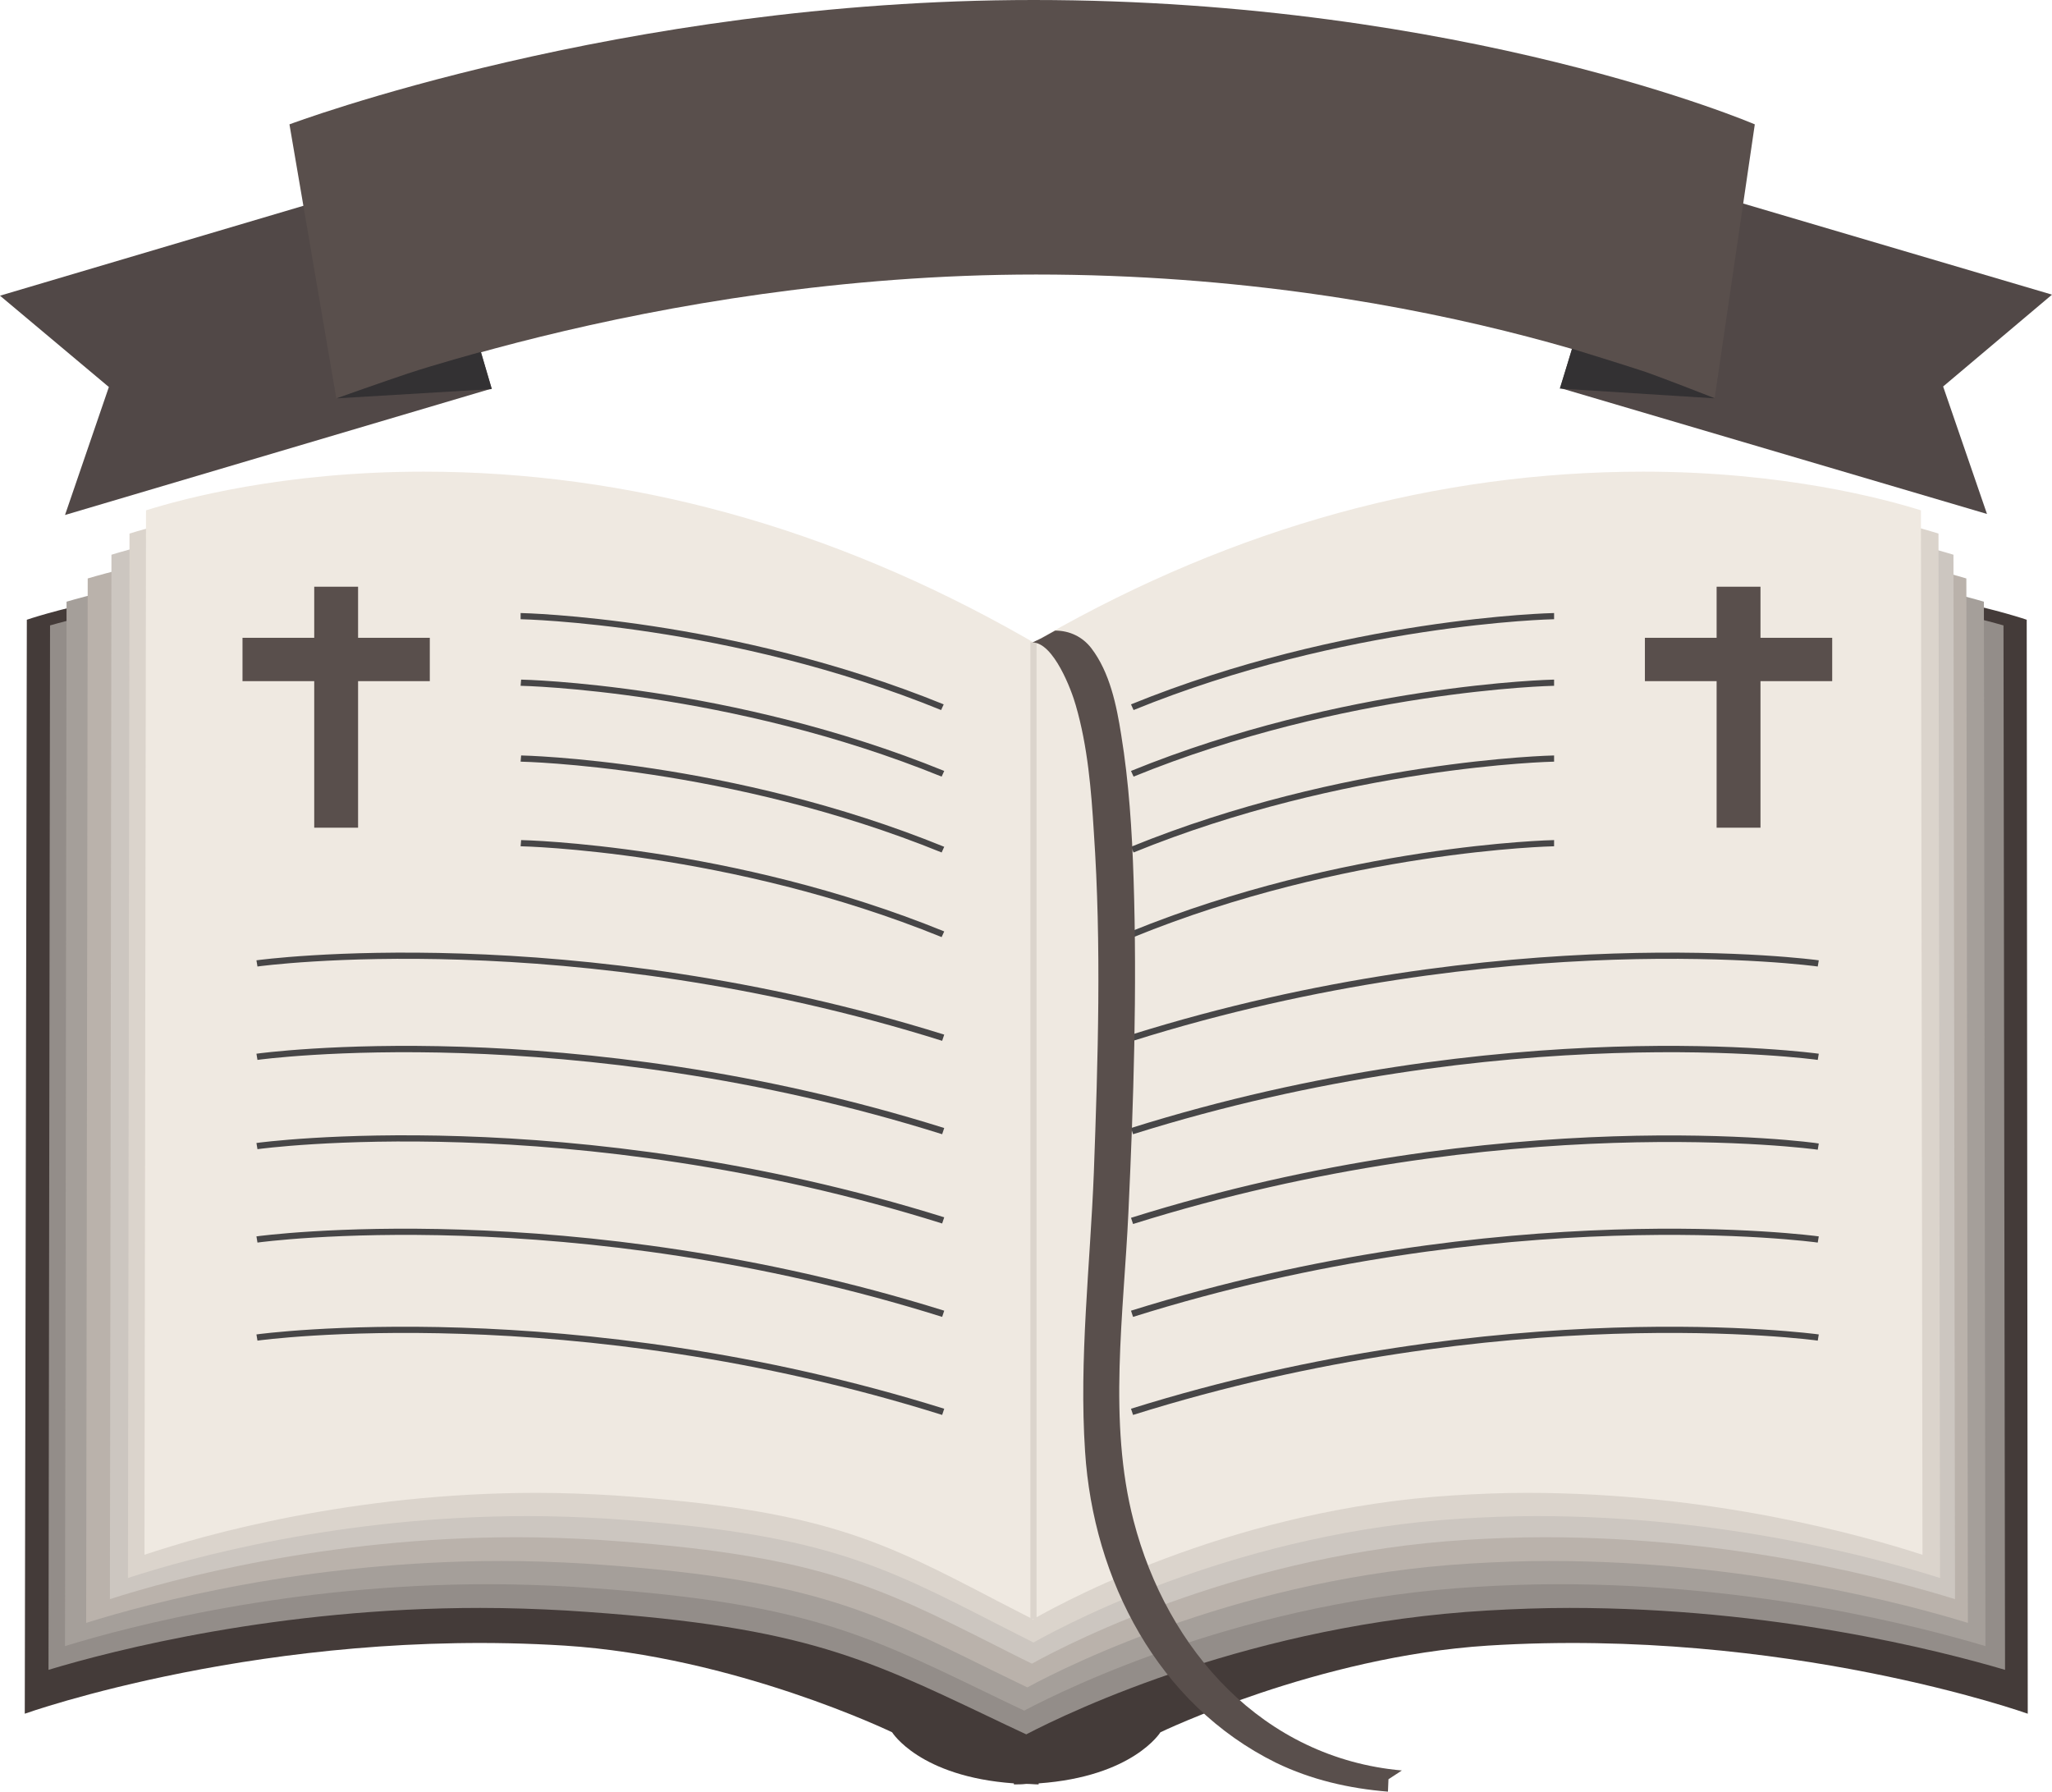 <?xml version="1.0" encoding="utf-8"?>
<svg viewBox="159.7 57 397.7 347.2" width="397.7" height="347.2" xmlns="http://www.w3.org/2000/svg"><g transform="matrix(1, 0, 0, 1, 0, 0)"><g transform="matrix(1, 0, 0, 1, 0, 0)">
		<path d="M 172.3 156.8 L 255 132.3 L 242.4 89.8 L 159.7 114.3 L 180.8 132 Z" class="st3" style="fill: rgb(81, 72, 71);"/>
		<path d="M 544.8 156.6 L 462.1 132.2 L 474.7 89.7 L 557.4 114.1 L 536.3 131.9 Z" class="st3" style="fill: rgb(81, 72, 71);"/>
		<path class="st4" d="M215.8,81.1c0,0,64.1-24.1,144.2-24.1c83.6,0,139.8,24.1,139.8,24.1l-7.8,53.2c0,0-52.8-24.1-131.5-24.1&#10;&#9;&#9;&#9;c-75.3,0-135.6,24.1-135.6,24.1L215.8,81.1z" style="fill: rgb(89, 79, 76);"/>
		<path class="st5" d="M464.4,124.6c0,0,10.7,3.3,14.3,4.5c3.4,1.2,13.4,5.1,13.4,5.1l-30.1-1.9L464.4,124.6z" style="fill: rgb(51, 49, 51);"/>
		<path class="st5" d="M252.9,125.2c0,0-8.8,2.4-14.2,4.2c-4.5,1.5-13.8,4.8-13.8,4.8l30.1-1.8L252.9,125.2z" style="fill: rgb(51, 49, 51);"/>
	</g><g transform="matrix(1, 0, 0, 1, 0, 0)">
	<g>
		<path class="st7" d="M552.5,177.1c0,0-88.3-30.8-193.8,23.9c-105.6-54.7-193.8-23.9-193.8-23.9l-0.4,212c0,0,47-16.8,104.6-13.2&#10;&#9;&#9;&#9;c33.1,2.1,63.5,16.8,63.5,16.8s5.3,8.6,23.6,9.9v0.2c0.8,0,1.6,0,2.4-0.1c0.8,0,1.6,0.1,2.4,0.1v-0.2c18.3-1.3,23.6-9.9,23.6-9.9&#10;&#9;&#9;&#9;s30.5-14.7,63.5-16.8c57.5-3.6,104.6,13.2,104.6,13.2L552.5,177.1z" style="fill: rgb(68, 59, 57);"/>
		<path class="st8" d="M358.6,393.1c-2.6-1.2-5.1-2.4-7.4-3.5c-24.8-11.8-37.3-17.7-81.8-20.5c-5.4-0.3-11-0.5-16.6-0.5&#10;&#9;&#9;&#9;c-39,0-70.8,8.1-83.7,12l0.3-202.4c7.7-2.2,29.2-7.5,59.2-7.5c43.9,0,87,10.8,128,32l2.1,1.1l2.1-1.1c41-21.3,84.1-32,128-32&#10;&#9;&#9;&#9;c30,0,51.5,5.3,59.2,7.5l0.3,202.4c-12.9-3.8-45-12-84.4-12c-5.3,0-10.7,0.2-15.9,0.5C402.7,371.7,367.4,388.5,358.6,393.1z" style="fill: rgb(147, 141, 137);"/>
		<path class="st9" d="M358.2,388.5c-2.6-1.2-5-2.4-7.3-3.5c-24.4-11.8-36.6-17.7-80.2-20.5c-5.3-0.3-10.8-0.5-16.3-0.5&#10;&#9;&#9;&#9;c-38.3,0-69.5,8.1-82.1,12l0.3-202.4c7.5-2.2,28.7-7.5,58.1-7.5c43.1,0,85.3,10.8,125.6,32l2.1,1.1l2.1-1.1&#10;&#9;&#9;&#9;c40.2-21.3,82.5-32,125.6-32c29.4,0,50.6,5.3,58.1,7.5l0.3,202.4c-12.7-3.8-44.2-12-82.8-12c-5.2,0-10.5,0.2-15.6,0.5&#10;&#9;&#9;&#9;C401.5,367.1,366.9,383.9,358.2,388.5z" style="fill: rgb(165, 159, 154);"/>
		<path class="st10" d="M358.8,384c-2.5-1.2-4.9-2.4-7.2-3.5c-23.9-11.8-35.9-17.7-78.7-20.5c-5.2-0.3-10.6-0.5-16-0.5&#10;&#9;&#9;&#9;c-37.6,0-68.1,8.1-80.5,12l0.3-202.4c7.4-2.2,28.1-7.5,56.9-7.5c42.2,0,83.7,10.8,123.2,32l2,1.1l2-1.1&#10;&#9;&#9;&#9;c39.5-21.3,80.9-32,123.1-32c28.8,0,49.6,5.3,56.9,7.5l0.3,202.4c-12.4-3.8-43.3-12-81.2-12c-5.1,0-10.3,0.2-15.3,0.5&#10;&#9;&#9;&#9;C401.3,362.6,367.3,379.4,358.8,384z" style="fill: rgb(186, 178, 171);"/>
		<path class="st11" d="M359.7,379.4c-2.5-1.2-4.8-2.4-7-3.5c-23.4-11.8-35.2-17.7-77.1-20.5c-5.1-0.3-10.4-0.5-15.7-0.5&#10;&#9;&#9;&#9;c-36.8,0-66.8,8.1-78.9,12l0.3-202.4c7.2-2.2,27.5-7.5,55.8-7.5c41.4,0,82,10.8,120.7,32l2,1.1l2-1.1c38.7-21.3,79.3-32,120.7-32&#10;&#9;&#9;&#9;c28.3,0,48.6,5.3,55.8,7.5l0.3,202.4c-12.2-3.8-42.5-12-79.6-12c-5,0-10.1,0.2-15,0.5C401.4,358,368,374.8,359.7,379.4z" style="fill: rgb(204, 198, 192);"/>
		<path class="st12" d="M360,375.3c-2.4-1.2-4.7-2.4-6.9-3.5c-23-11.8-34.5-17.7-75.7-20.5c-5-0.3-10.2-0.5-15.4-0.5&#10;&#9;&#9;&#9;c-36.2,0-65.6,8.1-77.5,12l0.3-202.4c7.1-2.2,27.1-7.5,54.8-7.5c40.7,0,80.6,10.8,118.6,32l1.9,1.1l1.9-1.1&#10;&#9;&#9;&#9;c38-21.3,77.9-32,118.6-32c27.8,0,47.7,5.3,54.8,7.5l0.3,202.4c-12-3.8-41.7-12-78.2-12c-4.9,0-9.9,0.2-14.7,0.5&#10;&#9;&#9;&#9;C400.9,353.9,368.2,370.7,360,375.3z" style="fill: rgb(219, 212, 204);"/>
		<path class="st6" d="M359.9,370.8c-2.4-1.2-4.6-2.4-6.8-3.5c-22.6-11.8-33.9-17.7-74.3-20.5c-4.9-0.3-10-0.5-15.1-0.5&#10;&#9;&#9;&#9;c-35.5,0-64.4,8.1-76,12l0.3-202.4c7-2.2,26.5-7.5,53.8-7.5c39.9,0,79,10.8,116.3,32l1.9,1.1l1.9-1.1c37.3-21.3,76.4-32,116.3-32&#10;&#9;&#9;&#9;c27.2,0,46.8,5.3,53.8,7.5l0.3,202.4c-11.7-3.8-40.9-12-76.7-12c-4.8,0-9.7,0.2-14.4,0.5C400.1,349.4,368,366.2,359.9,370.8z" style="fill: rgb(239, 233, 225);"/>
		<path d="M 359.4 181.5 H 360.6 V 370.7 H 359.4 V 181.5 Z" class="st12" style="fill: rgb(219, 212, 204);"/>
	</g>
	<g>
		<path d="M 243 180.6 L 229.1 180.6 L 229.1 170.7 L 220.6 170.7 L 220.6 180.6 L 206.7 180.6 L 206.7 189 L 220.6 189 L 220.6 217.4 L 229.1 217.4 L 229.1 189 L 243 189 Z" class="st4" style="fill: rgb(89, 79, 76);"/>
		<path d="M 478.5 180.6 L 492.4 180.6 L 492.4 170.7 L 500.9 170.7 L 500.9 180.6 L 514.8 180.6 L 514.8 189 L 500.9 189 L 500.9 217.4 L 492.4 217.4 L 492.4 189 L 478.5 189 Z" class="st4" style="fill: rgb(89, 79, 76);"/>
		<path class="st13" d="M260.6,175.8c0.4,0,40.7,0.9,82,17.7l-0.5,1.1C301.1,177.9,261,177,260.6,177L260.6,175.8z M260.6,189.9&#10;&#9;&#9;&#9;c0.4,0,40.5,0.9,81.6,17.6l0.5-1.1c-41.3-16.8-81.6-17.7-82-17.7L260.6,189.9z M260.6,204.6c0.4,0,40.5,0.9,81.6,17.6l0.5-1.1&#10;&#9;&#9;&#9;c-41.3-16.8-81.6-17.7-82-17.7L260.6,204.6z M260.6,221c0.4,0,40.5,0.9,81.6,17.6l0.5-1.1c-41.3-16.8-81.6-17.7-82-17.7L260.6,221&#10;&#9;&#9;&#9;z M209.4,243.1l0.2,1.2c0.6-0.1,60.7-8.2,132.7,14.4l0.4-1.2C270.3,234.9,210,243,209.4,243.1z M209.4,261.2l0.2,1.2&#10;&#9;&#9;&#9;c0.6-0.1,60.7-8.2,132.7,14.4l0.4-1.2C270.3,252.9,210,261.1,209.4,261.2z M209.4,278.5l0.2,1.2c0.6-0.1,60.7-8.2,132.7,14.4&#10;&#9;&#9;&#9;l0.4-1.2C270.3,270.3,210,278.4,209.4,278.5z M209.4,296.6l0.2,1.2c0.6-0.1,60.7-8.2,132.7,14.4l0.4-1.2&#10;&#9;&#9;&#9;C270.3,288.4,210,296.5,209.4,296.6z M209.4,315.6l0.2,1.2c0.6-0.1,60.7-8.2,132.7,14.4l0.4-1.2&#10;&#9;&#9;&#9;C270.3,307.4,210,315.5,209.4,315.6z M460.9,177l0-1.2c-0.4,0-40.7,0.9-82,17.7l0.5,1.1C420.4,177.9,460.5,177,460.9,177z&#10;&#9;&#9;&#9; M460.9,189.9l0-1.2c-0.4,0-40.7,0.9-82,17.7l0.5,1.1C420.4,190.8,460.5,189.9,460.9,189.9z M460.9,204.6l0-1.2&#10;&#9;&#9;&#9;c-0.4,0-40.7,0.9-82,17.7l0.5,1.1C420.4,205.5,460.5,204.6,460.9,204.6z M460.9,221l0-1.2c-0.4,0-40.7,0.9-82,17.7l0.5,1.1&#10;&#9;&#9;&#9;C420.4,221.9,460.5,221,460.9,221z M379.3,258.7c72-22.6,132.1-14.5,132.7-14.4l0.2-1.2c-0.6-0.1-61-8.2-133.2,14.4L379.3,258.7z&#10;&#9;&#9;&#9; M378.9,275.6l0.4,1.2c72-22.6,132.1-14.5,132.7-14.4l0.2-1.2C511.5,261.1,451.2,252.9,378.9,275.6z M378.9,293l0.4,1.2&#10;&#9;&#9;&#9;c72-22.6,132.1-14.5,132.7-14.4l0.2-1.2C511.5,278.4,451.2,270.3,378.9,293z M378.9,311l0.4,1.2c72-22.6,132.1-14.5,132.7-14.4&#10;&#9;&#9;&#9;l0.2-1.2C511.5,296.5,451.2,288.4,378.9,311z M378.9,330l0.4,1.2c72-22.6,132.1-14.5,132.7-14.4l0.2-1.2&#10;&#9;&#9;&#9;C511.5,315.5,451.2,307.4,378.9,330z" style="fill: rgb(71, 70, 71);"/>
	</g>
	<g>
		<path class="st4" d="M359.8,181.5c4.1,0,7.6,9.3,8.4,12.2c2.3,7.9,3,16.4,3.5,24.6c1.5,21.9,0.8,44,0,65.9&#10;&#9;&#9;&#9;c-0.7,17.9-2.9,36.2-1.7,54.1c1.6,24.8,14.1,49,37,60.3c6.8,3.3,14.2,5,21.7,5.6l0.1-2.4l2.6-1.7c-26.9-2.4-45.5-23.3-52-48.4&#10;&#9;&#9;&#9;c-5-19.2-1.9-40.2-1-59.8c1-21.5,1.7-43.1,1-64.6c-0.3-9.3-0.9-18.7-2.4-27.9c-0.9-5.7-2.2-12.1-5.8-16.8c-1.7-2.2-4.2-3.4-7-3.4&#10;&#9;&#9;&#9;l-2.7,1.5L359.8,181.5z" style="fill: rgb(89, 79, 76);"/>
	</g>
</g></g></svg>